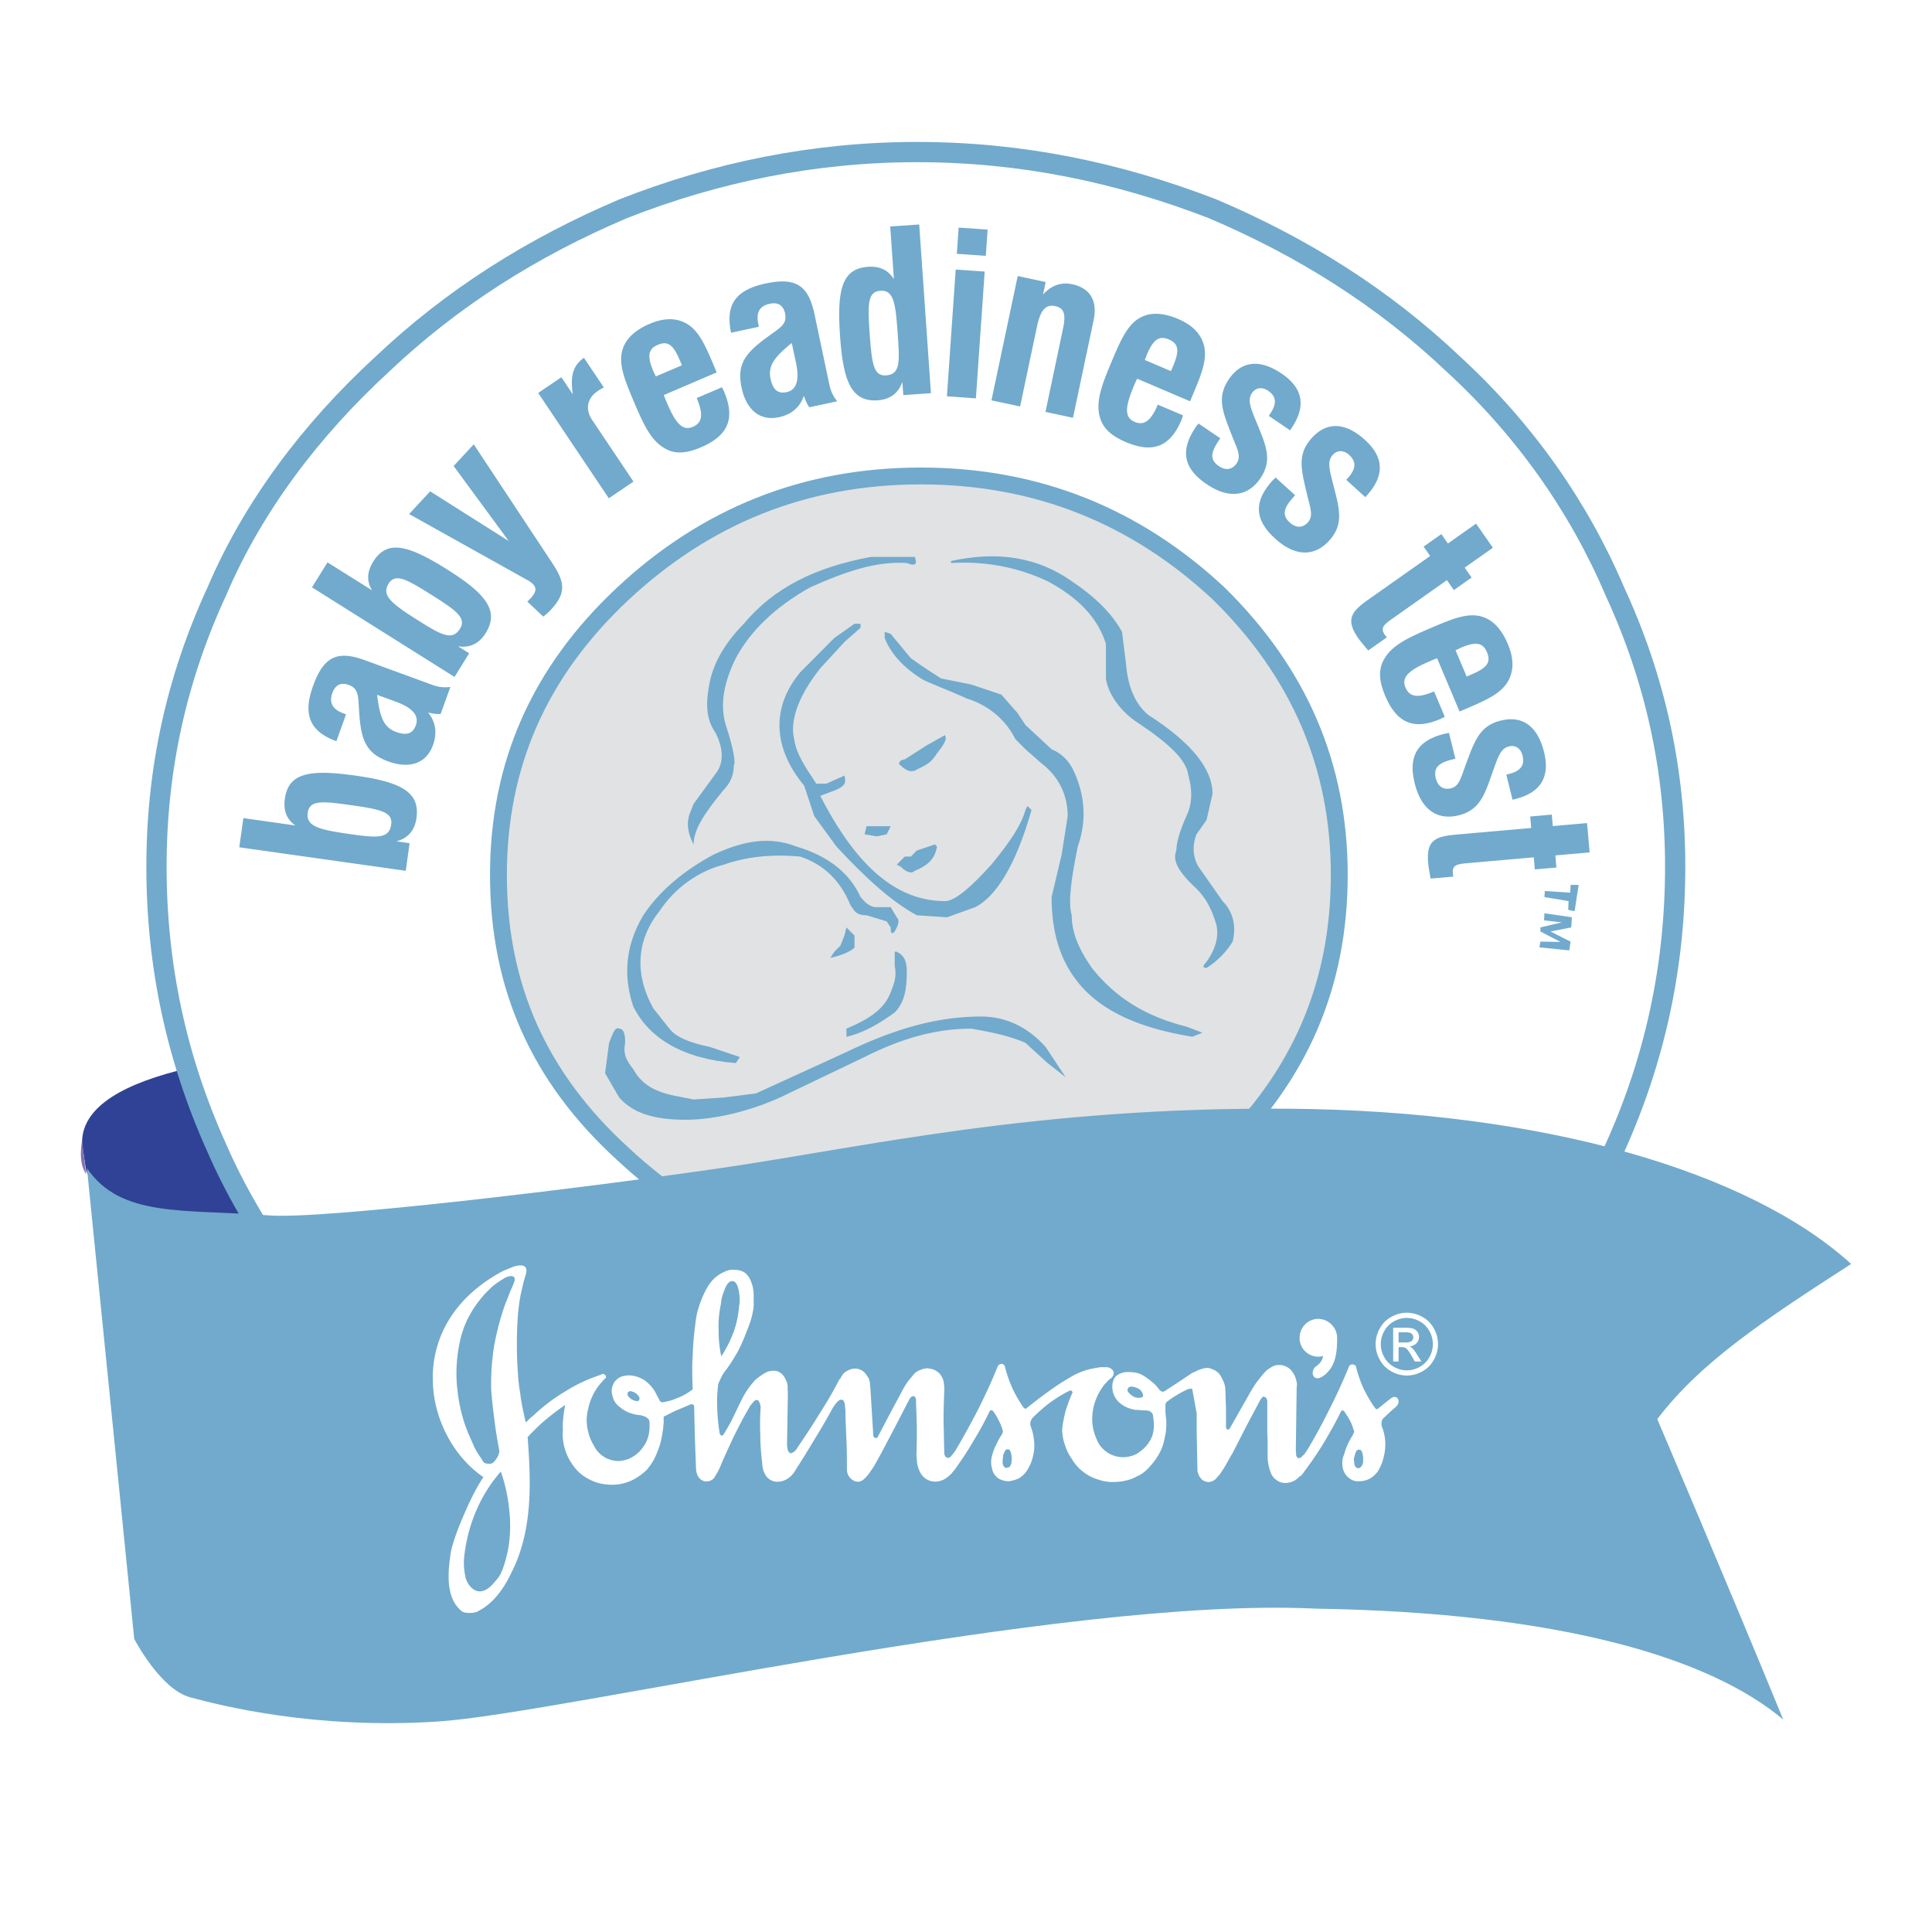 <svg xmlns="http://www.w3.org/2000/svg" width="2500" height="2500" viewBox="0 0 192.756 192.756"><path fill-rule="evenodd" clip-rule="evenodd" fill="#fff" d="M0 0h192.756v192.756H0V0z"/><path d="M8.59 116.768l-.401-2.625c-.201-6.463 12.844-9.695 38.532-10.1l-.401 17.168c-.201.404-7.024.607-19.667.404-8.429-.404-13.647-1.01-16.055-2.424-1.005-.404-1.607-1.414-2.008-2.423z" fill-rule="evenodd" clip-rule="evenodd" fill="#304296"/><path d="M167.133 86.47c0-9.695-2.006-18.784-6.02-27.469-3.613-8.483-9.031-16.158-16.055-22.621-7.025-6.666-15.053-11.716-24.084-15.553-9.432-3.635-19.064-5.655-29.5-5.655-10.235 0-20.069 2.02-29.301 5.655-9.031 3.837-17.059 8.887-24.083 15.553-7.024 6.463-12.844 14.138-16.457 22.621-4.014 8.686-6.021 17.774-6.021 27.469 0 9.897 2.007 19.188 6.021 28.077 3.612 8.279 9.433 16.158 16.457 22.822 7.024 6.465 15.052 11.514 24.083 15.15 9.231 3.635 19.065 5.654 29.301 5.654 10.436 0 20.069-2.02 29.5-5.654 9.031-3.637 17.059-8.686 24.084-15.15 7.023-6.664 12.441-14.543 16.055-22.822 4.014-8.889 6.02-18.18 6.02-28.077z" fill-rule="evenodd" clip-rule="evenodd" fill="#fff"/><path d="M167.133 86.47c0-9.695-2.006-18.784-6.02-27.469-3.613-8.483-9.031-16.158-16.055-22.621-7.025-6.666-15.053-11.716-24.084-15.553-9.432-3.635-19.064-5.655-29.5-5.655-10.235 0-20.069 2.02-29.301 5.655-9.031 3.837-17.059 8.887-24.083 15.553-7.024 6.463-12.844 14.138-16.457 22.621-4.014 8.686-6.021 17.774-6.021 27.469 0 9.897 2.007 19.188 6.021 28.077 3.612 8.279 9.433 16.158 16.457 22.822 7.024 6.465 15.052 11.514 24.083 15.15 9.231 3.635 19.065 5.654 29.301 5.654 10.436 0 20.069-2.02 29.5-5.654 9.031-3.637 17.059-8.686 24.084-15.15 7.023-6.664 12.441-14.543 16.055-22.822 4.014-8.889 6.02-18.18 6.02-28.077" fill="none" stroke="#71aacc" stroke-width="2.02" stroke-linecap="round" stroke-linejoin="round" stroke-miterlimit="2.613"/><path d="M91.875 47.488c-11.641 0-21.474 4.04-29.702 11.715C53.745 67.08 49.73 76.372 49.73 87.279c0 11.108 4.015 20.198 12.443 27.874 8.229 7.674 18.062 11.715 29.702 11.715s21.474-4.041 29.701-11.715c8.029-7.676 12.043-16.766 12.043-27.874 0-10.907-4.014-20.199-12.043-28.076-8.226-7.675-18.06-11.715-29.701-11.715z" fill-rule="evenodd" clip-rule="evenodd" fill="#e1e2e3"/><path d="M91.875 47.488c-11.641 0-21.474 4.04-29.702 11.715C53.745 67.08 49.73 76.372 49.73 87.279c0 11.108 4.015 20.198 12.443 27.874 8.229 7.674 18.062 11.715 29.702 11.715s21.474-4.041 29.701-11.715c8.029-7.676 12.043-16.766 12.043-27.874 0-10.907-4.014-20.199-12.043-28.076-8.226-7.675-18.06-11.715-29.701-11.715" fill="none" stroke="#71aacc" stroke-width="1.683" stroke-linecap="round" stroke-linejoin="round" stroke-miterlimit="2.613"/><path d="M8.59 117.172c-.602-1.01-.602-2.02-.401-3.434l.401 3.434z" fill-rule="evenodd" clip-rule="evenodd" fill="#8372b0"/><path d="M83.848 94.348l.401-1.01.201-.808.803.808v1.211c-.401.405-1.405.809-2.408 1.01l.401-.605.602-.606zm4.014-11.917h1.003l-.401.808-1.003.202-1.204-.202.2-.808h1.405zm14.449 21.612c-1.404-.605-3.01-1.01-5.418-1.414-3.612 0-7.023 1.01-10.636 2.828l-8.429 4.039c-3.612 1.617-7.024 2.223-9.432 2.223-3.01 0-5.218-.605-6.622-2.223l-1.406-2.424.401-3.029c.401-1.01.602-1.615 1.004-1.414.4 0 .601.404.601 1.414-.201 1.01 0 1.615.803 2.625 1.003 1.818 2.608 2.424 5.017 2.828l1.003.201 3.01-.201 3.211-.404 8.83-4.039c5.018-2.424 9.232-3.635 13.647-3.635 2.408 0 4.615 1.01 6.422 3.029l2.006 3.029-1.805-1.414-2.207-2.019zm-13.044-9.089h.2c.803.404 1.004 1.009 1.004 2.021 0 1.615-.201 3.029-1.204 4.039-1.405 1.01-3.01 2.02-4.817 2.424v-.809c2.408-1.01 3.813-2.02 4.416-3.635.401-1.01.602-1.617.401-2.627v-1.413zm0-2.02c-.401.404-.401 0-.401-.404l-.401-.605-2.007-.606c-1.003 0-1.204-.404-1.605-1.01-1.003-2.424-2.608-4.04-5.017-4.847-2.807-.264-5.349.004-7.627.807-2.408.606-4.816 2.222-6.422 4.646-2.408 3.029-2.408 6.462-.602 9.695l1.604 2.02c.603.809 2.008 1.414 4.015 1.818l3.01 1.01-.4.605c-5.218-.404-8.631-2.424-10.235-5.654-1.004-3.031-.803-6.06 1.003-9.09 1.605-2.424 4.014-4.444 7.024-6.06 3.011-1.414 5.619-1.818 8.229-.808 3.412 1.01 5.418 2.828 6.422 5.049.401.404.602.808 1.404 1.01h1.606l.602 1.01c.4.404-.002 1.01-.202 1.414zm4.013-8.685l.201.203c-.201 1.414-1.204 2.019-2.208 2.423-.401.404-1.003 0-1.404-.404l-.402-.202.803-.807h.602l.603-.606 1.805-.607zm1.004-10.907c.2.404 0 .808-.803 1.818-.602 1.01-1.204 1.212-2.007 1.615-.603.405-1.205 0-1.605-.403-.402-.202 0-.606.401-.606l2.208-1.413 1.806-1.011zm.602-17.37c4.616-1.01 8.63-.404 12.042 2.019 2.408 1.616 4.014 3.232 5.016 5.05l.402 3.232c.201 2.423 1.004 4.04 2.207 5.049 4.416 2.828 6.422 5.453 6.422 7.877l-.602 2.626-1.004 1.414c-.4 1.01-.4 2.222.201 3.231l2.408 3.434c1.004 1.011 1.404 2.424 1.004 4.04-.602 1.01-1.605 2.02-2.609 2.625-.4 0-.4-.202 0-.606 1.004-1.414 1.203-2.625 1.004-3.636-.402-1.413-1.004-2.828-2.408-4.039-1.404-1.414-2.008-2.424-1.605-3.434 0-.606.201-1.616 1.002-3.434.604-1.212.604-2.626.201-4.04-.201-1.616-2.006-3.231-5.016-5.252-1.607-1.01-3.012-2.827-3.211-4.443v-3.434c-.805-2.626-2.811-4.646-5.82-6.262-3.012-1.413-6.223-2.019-9.634-1.817v-.2zm-9.031 6.261v.403l-1.606 1.414-2.409 2.626c-2.407 3.03-3.009 5.453-2.608 7.069.201 1.414 1.003 2.626 2.208 4.444h1.004l1.806-.808c.201.808 0 1.01-.803 1.414l-1.606.606c3.613 7.069 7.626 10.503 12.443 10.503 1.003 0 2.608-1.414 4.617-3.636 2.006-2.423 3.01-4.039 3.41-5.453l.201-.404.402.404c-1.607 5.655-3.613 8.685-5.621 9.695l-2.809 1.01-3.01-.202c-2.609-1.415-5.218-3.837-8.028-6.867l-2.208-3.03-.401-1.212-.603-1.817c-3.01-3.636-3.411-7.675-.4-11.312l3.411-3.433 2.007-1.414h.603zm2.408.808l.602.202 2.006 2.424c1.405 1.01 2.409 1.616 3.011 2.02l3.01.606 3.01 1.01 1.605 1.817.803 1.212 2.609 2.424c1.404.605 2.008 1.616 2.408 2.625 1.004 2.424 1.004 4.848.201 7.07-.602 3.03-1.004 5.453-.602 6.867 0 1.616.602 3.231 2.006 5.251 2.408 3.03 5.42 4.849 9.432 5.858l1.607.605-1.004.404c-5.018-.809-9.031-2.424-11.439-5.453-1.605-2.021-2.609-4.646-2.609-8.484l1.004-4.241.602-3.837c0-2.222-1.004-4.04-2.607-5.252l-1.607-1.414-1.004-1.01c-1.002-2.02-2.809-3.434-4.816-4.04-2.207-1.01-4.013-1.616-4.615-2.02-1.606-1.01-3.01-2.424-3.612-4.04v-.604h-.001zm-17.46 5.049c.401-2.021 1.605-4.04 3.412-5.857 3.01-3.636 7.224-5.655 12.643-6.666h4.415c.201.606.201 1.01-.802.606-3.01-.202-6.021.808-9.633 2.424-3.612 2.02-6.021 4.443-7.425 7.069-1.205 2.424-1.606 4.646-1.004 6.665.803 2.424 1.004 3.838.803 4.04 0 1.01-.401 1.818-1.004 2.423-2.007 2.424-3.01 4.041-3.01 5.454-.401-.808-.802-1.817-.401-3.029l.401-1.01 2.208-3.029c.803-1.01.803-2.424 0-4.04-1.004-1.414-1.004-3.03-.603-5.05zM157.5 88.289l-.4 2.626-.637-.138.033-.873-2.408-.404.039-.605 2.539.166.031-.772h.803zM156.83 91.518l-.066 1.012-2.073.404 2.006 1.01-.133.876-2.978-.304.102-.572 2.005.033-2.005-1.043v-.404l2.138-.506-1.771-.199.033-.711 2.742.404zM8.675 116.551l4.717 46.959s2.592 5.027 5.584 5.832 12.364 3.219 24.727 2.414c12.364-.805 62.119-12.492 87.541-11.264 24.811.402 39.484 5.029 46.664 11.062-5.311-12.963-12.562-29.967-12.562-29.967 4.348-5.729 10.721-9.91 19.342-15.484-10.152-9.232-30.711-15.285-56.035-15.486s-42.429 3.83-56.556 5.895c-14.126 2.066-39.921 5.162-45.244 4.75-8.555-.664-14.773.267-18.178-4.711z" fill-rule="evenodd" clip-rule="evenodd" fill="#71aacc"/><path d="M138.746 139.539c-.445.334-.854.67-1.262 1.008-.037 0-.037.037-.074.037h-.111s-.035 0-.035-.037c-.037 0-.037-.039-.076-.076-.443-.598-.814-1.268-1.148-1.941a12.892 12.892 0 0 1-.742-2.127.206.206 0 0 0-.111-.186c-.074-.074-.148-.074-.223-.074-.074-.039-.148 0-.223.037s-.111.074-.148.148a55.663 55.663 0 0 1-1.965 4.293 55.548 55.548 0 0 1-2.262 4.143c-.074.074-.111.186-.186.26-.074.113-.186.188-.26.262l-.111.113c-.037.037-.074.037-.111.074h-.186l-.037-.037c-.037-.037-.074-.076-.111-.111-.037-.113-.074-.188-.037-.301-.037-.111-.037-.223-.037-.336v-.373l.037-2.725.037-2.762v-.336l.037-.373a3.196 3.196 0 0 0-.223-.857c-.148-.262-.297-.521-.518-.709-.186-.15-.445-.262-.668-.336a2.49 2.49 0 0 0-.742 0c-.186.074-.371.148-.52.262a1.714 1.714 0 0 0-.445.336c-.295.297-.555.635-.814.969-.26.336-.482.709-.705 1.082l-1.039 1.83-1.037 1.828c-.037.037-.037.074-.074.074-.037.039-.074.039-.111.039-.037-.039-.111-.039-.111-.076-.037-.037-.074-.074-.074-.111v-1.979c-.037-.672-.037-1.307-.074-1.979a2.81 2.81 0 0 0-.148-.596c-.074-.15-.148-.336-.26-.523-.074-.148-.148-.262-.26-.373s-.26-.225-.408-.299a2.598 2.598 0 0 0-.631-.223c-.221 0-.48.037-.666.111a1.818 1.818 0 0 0-.482.186c-.148.076-.334.15-.482.225l-1.336.896-1.371.895c-.037.037-.074.037-.111.037a.113.113 0 0 1-.148 0c-.037 0-.074 0-.111-.037s-.111-.074-.148-.111a3.565 3.565 0 0 0-.816-.859 5.618 5.618 0 0 0-.963-.67c-.223-.113-.482-.188-.742-.225s-.52-.037-.779-.037c-.408.037-.777.186-1.037.41-.223.225-.371.561-.371 1.045 0 .262.037.521.148.783.074.225.223.449.408.672.223.225.482.41.777.561.297.148.594.225.928.299l.631.037.668.037c.109.037.258.074.332.188.113.074.186.223.186.484.186 1.156-.035 1.941-.408 2.463-.332.561-.814.896-1.186 1.156-.705.375-1.484.449-2.15.262a2.889 2.889 0 0 1-1.67-1.23c-.408-.748-.703-1.643-.668-2.65a5.526 5.526 0 0 1 1.039-3.023c.111-.188.26-.336.408-.484.111-.15.297-.299.445-.412.074-.035.111-.111.148-.186.074-.037.074-.111.074-.188.037-.111.037-.186 0-.26 0-.076-.037-.111-.111-.188a.672.672 0 0 0-.26-.186.673.673 0 0 0-.297-.076h-.631c-.221.037-.443.076-.631.113a5.818 5.818 0 0 0-1.223.336 6.533 6.533 0 0 0-1.15.559c-.777.449-1.52.934-2.225 1.455-.742.523-1.445 1.084-2.15 1.643l-.037.039h-.074c-.037 0-.074-.039-.074-.039-.037 0-.037-.037-.074-.037a12.866 12.866 0 0 1-1.148-1.979 12.31 12.31 0 0 1-.742-2.164c0-.074-.037-.111-.111-.148-.037-.076-.111-.076-.186-.113a.518.518 0 0 0-.26.076c-.074.037-.111.111-.148.148-.594 1.492-1.262 2.912-1.965 4.33a89.035 89.035 0 0 1-2.263 4.105c-.074.111-.148.186-.223.297-.073.076-.147.188-.222.262a.078.078 0 0 1-.074.074.277.277 0 0 1-.148.076c-.074.037-.111 0-.186 0-.037-.037-.111-.076-.148-.111-.037-.076-.074-.113-.074-.188-.037-.037-.037-.113-.037-.188-.038-1.045-.038-2.09-.075-3.135 0-1.082.037-2.127.075-3.135 0-.447-.038-.746-.111-1.008-.075-.262-.223-.447-.334-.598a1.876 1.876 0 0 0-.668-.447c-.222-.074-.371-.074-.556-.111-.185 0-.445.037-.667.148-.26.076-.52.225-.705.447-.186.225-.37.449-.556.672a9.022 9.022 0 0 0-.482.746l-1.297 2.428-1.299 2.463c-.037.037-.074.037-.111.037-.037.037-.074.037-.111 0-.037 0-.074-.037-.111-.074-.037-.037-.074-.076-.074-.113l-.148-2.426-.148-2.389c-.037-.299-.037-.484-.075-.672-.037-.186-.148-.373-.333-.633-.372-.523-.854-.635-1.298-.598-.408.074-.816.299-1.002.521-.074.076-.11.188-.185.262a.871.871 0 0 1-.223.336 36.72 36.72 0 0 1-1.928 3.322c-.667 1.119-1.372 2.164-2.077 3.209l-.148.225-.148.223c-.074.076-.148.188-.26.225a.41.41 0 0 1-.223.111c-.111 0-.185-.037-.26-.148a.756.756 0 0 1-.111-.41c-.038-.076-.038-.188-.038-.262v-.299l.038-2.277.037-2.275v-.487c-.037-.299 0-.484-.037-.672-.038-.223-.111-.41-.297-.746a1.362 1.362 0 0 0-.704-.596c-.26-.074-.593-.074-.965.037a3.629 3.629 0 0 0-.704.41c-.26.188-.52.373-.667.559a8.3 8.3 0 0 0-1.039 1.457c-.296.559-.63 1.27-1.224 2.5-.111.225-.26.447-.371.672-.148.225-.259.447-.408.672l-.074.074c-.037 0-.074.037-.111.037s-.074-.037-.111-.074c-.037 0-.037-.037-.074-.074a19.512 19.512 0 0 1-.259-2.537c-.038-.822 0-1.682.11-2.502.111-.225.223-.484.334-.709s.26-.447.408-.635c.445-.559.815-1.193 1.187-1.828.333-.635.63-1.307.89-2.016.408-.971.557-1.568.63-2.016.112-.447.075-.746.075-1.082 0-.188.037-.746-.075-1.307-.148-.598-.371-1.193-.89-1.529a1.747 1.747 0 0 0-.89-.225c-.333-.037-.668 0-.964.15a3.483 3.483 0 0 0-1.484 1.119c-.371.484-.63 1.045-.853 1.566-.186.449-.334.896-.445 1.307a8.47 8.47 0 0 0-.223 1.344 29.574 29.574 0 0 0-.26 3.135c-.074 1.082-.037 2.129 0 3.172v.113c0 .037-.037.037-.074.074-.408.299-.89.598-1.409.783a5.375 5.375 0 0 1-1.558.449c-.037 0-.074 0-.111-.039-.037-.037-.075-.037-.111-.074-.074-.186-.186-.373-.297-.559a3.99 3.99 0 0 0-.296-.561 4.165 4.165 0 0 0-.667-.746 2.665 2.665 0 0 0-.89-.523c-.259-.111-.519-.148-.815-.186-.297 0-.594.037-.854.111-.296.113-.52.299-.704.523a1.97 1.97 0 0 0-.297.82c0 .299.074.635.186.934.111.26.296.521.556.709.296.262.593.447.927.598.296.111.667.223 1.001.26.148 0 .297.037.408.076.148.037.26.074.371.148.112.074.187.148.26.225.037.111.074.186.074.297V142.483c-.037.672-.222 1.344-.63 1.865a3.28 3.28 0 0 1-1.521 1.232c-.333.111-.667.188-.964.188a2.77 2.77 0 0 1-.964-.188c-.333-.111-.593-.299-.853-.523a2.404 2.404 0 0 1-.593-.783 4.779 4.779 0 0 1-.667-1.754 4.32 4.32 0 0 1 .037-1.828 6.185 6.185 0 0 1 .63-1.754 6.244 6.244 0 0 1 1.15-1.457c.038-.074.038-.148 0-.186 0-.074-.037-.111-.112-.148a.274.274 0 0 0-.185-.076c-.075 0-.112.037-.149.076-1.26.41-2.485.969-3.597 1.678-1.112.672-2.188 1.457-3.152 2.389l-.408.336-.371.373-.111-.484-.111-.521a17.378 17.378 0 0 1-.334-1.904 16.704 16.704 0 0 1-.222-1.904 40.26 40.26 0 0 1 0-6.007c.075-.709.148-1.381.297-2.053s.296-1.344.519-2.016c0-.074 0-.148.037-.225 0-.074-.037-.148-.037-.223-.074-.262-.297-.336-.557-.336-.259 0-.519.074-.667.111-.26.111-.557.225-.816.336-.297.111-.556.262-.816.41-4.821 2.799-6.601 6.906-6.453 10.787.111 3.881 2.188 7.539 5.043 9.479-.742 1.082-1.483 2.65-2.113 4.143-.631 1.494-1.113 2.912-1.187 3.695-.223 1.457-.223 2.613-.037 3.471.185.896.556 1.531 1.112 2.016.148.15.445.225.816.225.333 0 .705-.037.964-.225 1.001-.521 1.706-1.307 2.262-2.09.556-.783.89-1.529 1.149-2.053.89-1.865 1.372-3.955 1.558-6.158.185-2.238.074-4.59-.111-7.016.557-.598 1.149-1.195 1.78-1.717a24.313 24.313 0 0 1 1.965-1.492c-.074.41-.148.82-.186 1.23-.037.41-.074.82-.037 1.232-.075.783.037 1.529.296 2.238s.667 1.344 1.187 1.904a4.28 4.28 0 0 0 1.149.82c.408.225.853.373 1.298.447.556.113 1.15.113 1.706.039.593-.113 1.149-.299 1.632-.598a5.535 5.535 0 0 0 1.075-.822c.297-.336.557-.709.779-1.119.223-.486.445-1.008.593-1.531.148-.521.223-1.082.297-1.604 0-.188.037-.336.037-.486v-.484c0-.037 0-.074.037-.111 0-.037.037-.037.074-.037.445-.225.853-.449 1.298-.635.445-.188.89-.373 1.334-.561h.111c.037 0 .037.037.074.037.037.039.037.039.074.074 0 .039.038.039.038.076l.073 3.098.112 3.098c.037.82.408 1.193.853 1.307.408.074.853-.113 1-.412.112-.148.186-.334.297-.484.074-.15.148-.299.223-.447.408-1.008.89-2.016 1.335-2.986.482-.971.964-1.941 1.521-2.873.074-.113.111-.225.186-.336.074-.074.148-.188.222-.262.223-.299.372-.336.482-.299s.186.148.186.186c.037.076.074.188.111.262 0 .113.038.188.038.299a22.125 22.125 0 0 0-.038 2.725c0 .934.075 1.828.186 2.762.037 1.232.668 1.867 1.409 1.904.705.074 1.52-.373 1.966-1.232.481-.746 1.112-1.754 1.78-2.873a64.257 64.257 0 0 0 1.929-3.322c.073-.111.148-.188.185-.262.074-.074.148-.186.223-.262l.111-.111c.038 0 .074-.037.111-.074.186-.074.297-.037.371.037.074.074.111.188.148.299.038.225.038.447.075.635v.672c.037.857.074 1.754.111 2.65.037.857.037 1.754.037 2.648 0 .449.26.859.593 1.045a.85.85 0 0 0 1.113-.111c.148-.111.223-.225.333-.336.111-.148.222-.262.297-.41.222-.299.408-.598.593-.934l.557-1.008 1.372-2.613 1.372-2.648c.075-.15.186-.262.297-.299s.223 0 .296.074c0 .037.037.111.037.15a.46.46 0 0 1 .038.223v.298c.037.859.074 1.717.074 2.537 0 .859 0 1.717-.037 2.576.037.299.037.598.074.82.038.262.111.486.223.746.26.598.705.934 1.224 1.047.556.111 1.15-.039 1.669-.486.111-.111.223-.186.334-.299a2.61 2.61 0 0 1 .296-.373c.667-.934 1.298-1.865 1.854-2.836a33.671 33.671 0 0 0 1.631-2.986.08.08 0 0 1 .074-.074c0-.037.037-.037.074-.037s.074 0 .111.037c.037 0 .074.037.074.037.223.299.408.598.557.934.186.299.297.633.408 1.008 0 .037.037.037.037.074s-.037.074-.037.111 0 .076-.037.113c0 .037-.037.074-.037.111a4.624 4.624 0 0 0-.52.934c-.186.297-.297.633-.408.969-.074.262-.148.561-.148.822 0 .26.037.484.111.746.074.373.297.672.594.896.297.186.668.299 1.039.299a3.37 3.37 0 0 0 1.037-.299c.297-.188.594-.447.779-.748.445-.672.668-1.416.742-2.201a5.447 5.447 0 0 0-.371-2.277.767.767 0 0 1 0-.41c.037-.148.111-.262.186-.373a16.835 16.835 0 0 1 1.742-1.529c.631-.449 1.262-.859 1.967-1.195.035 0 .072-.037.109-.037.074.037.111.037.111.074.037.037.074.074.074.111 0 .039 0 .076-.037.113a17.559 17.559 0 0 0-.666 1.791c-.148.635-.297 1.27-.334 1.904.037.521.111 1.008.297 1.492.146.484.369.934.666 1.344.297.521.705.971 1.15 1.307.482.373 1 .635 1.557.783.445.15.891.225 1.336.225.482 0 .928-.037 1.373-.15.369-.074.74-.223 1.074-.41.371-.148.668-.373.965-.635a7.883 7.883 0 0 0 1-1.193c.297-.449.52-.896.668-1.381.111-.41.186-.785.26-1.195.037-.41.074-.82.037-1.268-.037-.225-.037-.486-.074-.709v-.785c0-.037.037-.111.037-.148a.293.293 0 0 1 .148-.15 5.83 5.83 0 0 1 .928-.633 7.59 7.59 0 0 1 .963-.523c.074-.037.148-.074.186-.074.074-.037.111-.037.186-.037.074-.039.148 0 .223 0l.445 2.463v1.902l.074 3.658c0 .074 0 .188.037.299l.111.336c.111.148.223.336.371.447.223.15.443.188.666.188.223-.037.408-.113.594-.262.111-.111.223-.262.334-.373s.186-.225.26-.336c.223-.336.408-.635.594-.971s.371-.672.555-.971l1.373-2.688 1.408-2.648a3.01 3.01 0 0 0 .113-.113c0-.037.035-.074.074-.111.037-.037.072-.037.109-.037s.074 0 .111.037c.037 0 .074 0 .111.037s.037.074.074.113c0 .037.037.074.037.111.037.037.037.074.037.111v3.171c.037.523.037 1.008.037 1.531v.709c0 .299 0 .598.074.895 0 .113.037.225.074.338v.037c.074.262.148.484.26.709.111.186.26.373.445.484.186.15.371.262.631.299.223.037.482.037.705-.037.221-.037.48-.15.666-.299.111-.074.186-.148.26-.225.111-.074.186-.148.297-.223.037-.074.148-.188.223-.299 0 0 .037-.037.037-.074.037-.039.111-.113.148-.188a32.565 32.565 0 0 0 1.854-2.762c.594-1.008 1.15-1.979 1.633-2.986.037-.037.037-.074.074-.111h.183c0 .037.037.037.076.074.184.299.406.598.555.896.186.336.297.672.408 1.045.037.037.037.074.037.111 0 0 0 .037-.037.074 0 .039-.037.076-.037.076 0 .037-.037.074-.037.111-.186.299-.371.635-.52.934-.148.336-.295.709-.369 1.045a1.713 1.713 0 0 0-.188.746c0 .26 0 .521.076.746.111.373.332.709.629.896.26.223.631.336 1.002.299.371 0 .742-.113 1.039-.262.334-.188.594-.447.814-.746.408-.674.631-1.455.705-2.203a4.747 4.747 0 0 0-.334-2.277.914.914 0 0 1 0-.447.56.56 0 0 1 .148-.336c.408-.373.779-.746 1.188-1.082.742-.594.148-1.414-.446-.891zm-25.031-.076c-.148 0-.371 0-.594-.111a1.659 1.659 0 0 1-.408-.299c-.148-.15-.223-.262-.223-.336 0-.148.074-.262.148-.299.111-.074.223-.074.334-.074.223.037.482.111.705.262.186.148.371.373.371.672.001.111-.148.148-.333.185zm-41.794-9.33c.037-.336.074-.635.186-.971.111-.299.223-.635.371-.896.037-.111.111-.148.148-.223.074-.074.111-.113.185-.148a.279.279 0 0 1 .186-.076h.148c.111.037.148.076.223.111.037.076.074.113.112.188v.037h.037c.148.336.223.709.259 1.082.038.336.038.709-.037 1.084a10.166 10.166 0 0 1-.557 2.611c-.333.859-.742 1.68-1.224 2.389a12.194 12.194 0 0 1-.26-2.611c-.036-.86.038-1.718.223-2.577zm-8.158 9.555c0 .037-.037.037-.074.074-.037 0-.075.037-.111.037h-.074c-.037-.037-.074-.037-.148-.037-.074-.037-.185-.074-.259-.111a.732.732 0 0 1-.222-.15c-.038-.037-.112-.074-.148-.148-.037-.037-.075-.111-.111-.148v-.15c0-.037 0-.111.037-.15.038-.037.075-.037.111-.074.038-.037.074-.037.112-.037.037 0 .111 0 .147.037.075 0 .112.037.149.037.111.037.222.113.333.188.074.074.148.15.223.262a.28.28 0 0 1 .074.148c-.002.073-.002.147-.039.222zm-13.09 15.003c-.26 1.193-.52 1.941-.779 2.426-.26.447-.52.672-.63.82-.631.746-1.224.934-1.706.785-.482-.15-.89-.635-1.112-1.307 0-.111-.075-.336-.112-.672-.037-.336-.074-.746-.037-1.232.148-1.566.52-3.135 1.149-4.627a14.569 14.569 0 0 1 2.521-4.068c.445 1.27.741 2.65.853 3.992a13.38 13.38 0 0 1-.147 3.883zm.667-26.947v.074s0 .037-.038.076l-.185.484-.223.484-.222.598-.26.635a26.744 26.744 0 0 0-1.112 4.18 24.021 24.021 0 0 0-.296 4.33 44.6 44.6 0 0 0 .333 3.098c.111 1.008.297 2.053.482 3.061 0 .186-.074.373-.148.521a1.42 1.42 0 0 1-.334.486c-.074.111-.148.186-.259.223a.738.738 0 0 1-.408.039c-.111 0-.223-.039-.333-.076-.074-.074-.186-.186-.223-.299-.223-.334-.445-.635-.63-.971-.185-.336-.333-.707-.482-1.043a15.076 15.076 0 0 1-1.335-4.742c-.223-1.641-.148-3.283.186-4.926.185-.895.481-1.791.927-2.613.445-.857 1.001-1.604 1.632-2.312.259-.262.519-.523.815-.785.297-.223.594-.447.927-.633.075-.039.148-.113.223-.15.111-.037.185-.074.296-.111.259-.074.445-.074.556 0 .111.073.148.222.111.372zm49.58 18.027c0 .111 0 .223-.037.297a.813.813 0 0 1-.184.299c-.037.039-.113.039-.186.076h-.223l-.148-.15c-.037-.074-.074-.111-.074-.188-.037-.072-.037-.186-.037-.297 0-.113 0-.225.037-.336 0-.113 0-.225.037-.373.074-.113.111-.262.186-.373.035-.039.074-.076.109-.113.039 0 .113-.037.186 0 .039 0 .113.037.15.037.035.037.035.113.072.15.074.186.111.336.111.484.038.152.038.337.001.487zm35.082.038a.694.694 0 0 1-.074.297.426.426 0 0 1-.186.262c-.037.076-.111.113-.186.113s-.148 0-.186-.037a.293.293 0 0 1-.148-.15c-.074-.037-.074-.111-.074-.148-.037-.111-.037-.188-.037-.299-.037-.111-.037-.188-.037-.299.037-.148.074-.299.111-.41.037-.15.074-.262.148-.373.037-.037.074-.076.148-.113a.113.113 0 0 1 .148 0c.074 0 .111 0 .148.037.037.039.074.113.111.15.037.148.074.299.111.486.003.148.003.333.003.484zm-2.596-12.317c0 1.492-.148 2.836-1.299 3.732-1.148.857-1.445-.449-.814-.896.443-.299.666-.672.703-1.045a1.869 1.869 0 0 1-.482.074 1.865 1.865 0 0 1-1.854-1.865c0-1.045.816-1.904 1.854-1.904 1.039 0 1.892.859 1.892 1.904zM140.361 130.971a3.19 3.19 0 0 1 1.531.404c.496.27.885.656 1.162 1.158s.418 1.027.418 1.572a3.18 3.18 0 0 1-.412 1.557 2.904 2.904 0 0 1-1.15 1.16c-.494.277-1.01.414-1.549.414s-1.057-.137-1.549-.414a2.897 2.897 0 0 1-1.152-1.16 3.161 3.161 0 0 1-.414-1.557c0-.545.141-1.07.42-1.572.277-.502.666-.889 1.164-1.158s1.01-.404 1.531-.404zm0 .519c-.438 0-.863.113-1.277.338s-.738.549-.971.967c-.234.42-.352.855-.352 1.311 0 .451.115.883.346 1.297.229.414.551.736.963.969.412.23.842.346 1.291.346.447 0 .879-.115 1.291-.346.412-.232.732-.555.961-.969a2.64 2.64 0 0 0-.006-2.608 2.41 2.41 0 0 0-.971-.967 2.66 2.66 0 0 0-1.275-.338zm-1.365 4.346v-3.369h1.15c.395 0 .678.029.854.092a.833.833 0 0 1 .422.326.87.87 0 0 1 .156.494.902.902 0 0 1-.262.643c-.174.184-.406.285-.695.309a.892.892 0 0 1 .283.178c.137.133.301.355.496.67l.408.658h-.66l-.297-.531c-.234-.416-.422-.678-.564-.783-.1-.078-.244-.117-.434-.117h-.316v1.432h-.541v-.002zm.541-1.897h.654c.312 0 .527-.049.641-.141a.46.46 0 0 0 .172-.375c0-.1-.027-.188-.082-.268-.055-.078-.131-.137-.229-.176s-.279-.059-.543-.059h-.613v1.019z" fill-rule="evenodd" clip-rule="evenodd" fill="#fff"/><path d="M40.483 86.88l.382-2.753-1.305-.188c1.148-.31 1.821-1.099 1.992-2.322.36-2.577-1.505-3.587-6.054-4.23-4.594-.65-6.712-.295-7.076 2.305-.164 1.178.167 2.041 1.048 2.667l-5.188-.737-.409 2.914 16.61 2.344zm-9.778-5.798c.182-1.291 1.513-1.148 4.36-.744 2.891.408 4.139.677 3.965 1.918-.193 1.381-1.294 1.357-3.876.995-3.223-.455-4.646-.748-4.449-2.169zM43.97 71.214l.965-2.677c-.673.09-1.234.004-1.839-.221l-6.689-2.446c-2.743-1.006-4.106-.381-5.166 2.547-1.038 2.869-.364 4.548 2.319 5.532l.965-2.677-.229-.087c-1.112-.408-1.494-1.047-1.13-2.061.29-.8.863-1.07 1.617-.793 1.07.389.939 1.205 1.059 2.847.19 2.625.654 3.965 2.873 4.78 2.182.797 3.831.184 4.479-1.612.442-1.223.275-2.334-.484-3.253.616.125 1.025.182 1.26.121zm-6.345-1.888l1.889.689c1.676.613 2.318 1.399 1.973 2.349-.305.841-.925 1.047-1.973.662-1.256-.461-1.628-1.531-1.889-3.7zM45.348 67.539l1.463-2.36-1.114-.699c1.173.183 2.107-.262 2.757-1.31 1.371-2.207.078-3.894-3.821-6.343-3.932-2.472-6.013-3.015-7.396-.79-.624 1.011-.672 1.934-.119 2.861l-4.444-2.792-1.546 2.494 14.22 8.939zm-6.585-9.299c.687-1.103 1.843-.427 4.281 1.108 2.482 1.555 3.512 2.311 2.851 3.377-.732 1.178-1.732.71-3.947-.682-2.759-1.735-3.94-2.583-3.185-3.803zM54.205 61.52c.322-.25.568-.482.765-.695 1.534-1.661 1.405-2.705.142-4.627l-7.845-11.869-2.007 2.166 5.5 7.488-7.841-4.963-2.1 2.266 11.714 6.542c.289.146.501.314.598.407.423.397.39.827-.186 1.452-.108.112-.197.212-.338.33l1.598 1.503zM60.742 49.715l2.46-1.668-4.129-6.157c-.688-1.025-.519-2.139.536-2.854.149-.101.353-.239.635-.378L58.26 35.7c-1.134.796-1.375 1.882-1.107 3.646l-1.145-1.708-2.312 1.567 7.046 10.51zM69.511 39.714c.661 1.57.598 2.453-.386 2.872-1.026.438-1.717-.336-2.598-2.425-.114-.268-.22-.516-.294-.75l5.274-2.256-.376-.887c-.817-1.941-1.46-3.298-2.619-3.976-1.052-.598-2.26-.594-3.702.02-1.457.625-2.379 1.48-2.706 2.595-.404 1.343.152 2.835 1.034 4.922 1.044 2.476 1.791 4.182 3.312 4.972.965.516 2.069.434 3.485-.173 2.709-1.156 3.444-2.861 2.311-5.547-.058-.142-.14-.28-.211-.445l-2.524 1.078zm-4.08-2.155c-.115-.27-.205-.426-.23-.486-.625-1.466-.584-2.241.423-2.667 1.048-.449 1.575.056 2.205 1.544l.207.494-2.605 1.115zM80.76 40.63l2.769-.592c-.431-.527-.653-1.054-.789-1.69l-1.478-7.002c-.606-2.872-1.854-3.706-4.887-3.059-2.97.636-4.025 2.099-3.435 4.908l2.772-.592-.048-.243c-.246-1.164.088-1.829 1.138-2.053.828-.18 1.355.168 1.523.957.238 1.119-.517 1.44-1.836 2.413-2.11 1.552-2.999 2.659-2.504 4.986.483 2.282 1.872 3.358 3.727 2.963 1.265-.27 2.111-1.003 2.487-2.136.219.594.391.972.561 1.14zm-1.765-6.411l.421 1.975c.367 1.755.049 2.72-.934 2.929-.873.187-1.371-.235-1.602-1.331-.278-1.317.424-2.204 2.115-3.573zM90.029 38.098l.094 1.321 2.757-.191-1.171-16.832-2.891.201.367 5.259c-.579-.924-1.411-1.316-2.59-1.234-2.602.183-3.104 2.29-2.78 6.942.319 4.612 1.192 6.557 3.772 6.374 1.224-.089 2.051-.71 2.442-1.84zm-3.274-4.986c-.189-2.73-.19-4.013 1.06-4.099 1.419-.101 1.545 1.354 1.772 4.619l.018.292c.167 2.416.105 3.434-1.208 3.527-1.267.086-1.422-1.227-1.642-4.339zM94.473 39.538l2.892.206.877-12.65-2.892-.202-.877 12.646zm.989-14.214l2.891.202.182-2.618-2.891-.202-.182 2.618zM98.918 39.942l2.859.609 1.668-7.903c.338-1.601.811-2.327 1.836-2.105.938.198 1.062.89.779 2.229l-1.752 8.323 2.744.587 2.061-9.748c.412-1.952-.377-3.197-2.141-3.575-1.113-.239-2.102.123-2.906 1.028l.264-1.249-2.791-.599-2.621 12.403zM115.512 40.369c-.66 1.574-1.334 2.139-2.318 1.716-1.027-.441-.951-1.48-.07-3.568.111-.27.215-.516.334-.733l5.273 2.252.375-.887c.818-1.942 1.338-3.352 1.02-4.661-.303-1.179-1.146-2.049-2.584-2.664-1.457-.62-2.709-.695-3.734-.157-1.238.64-1.918 2.08-2.799 4.167-1.045 2.479-1.746 4.2-1.256 5.85.305 1.059 1.129 1.803 2.545 2.409 2.709 1.156 4.438.505 5.572-2.18.059-.146.1-.303.17-.468l-2.528-1.076zm-1.293-4.456c.115-.266.164-.44.189-.501.617-1.469 1.197-1.979 2.199-1.548 1.049.449 1.053 1.182.428 2.67l-.211.494-2.605-1.115zM119.57 42.25c-.102.15-.209.266-.293.396-1.559 2.327-1.186 4.1 1.107 5.655 2.236 1.519 4.154 1.224 5.377-.599 1.309-1.955.43-3.501-.588-6.033-.463-1.151-.688-1.821-.264-2.453.361-.539 1-.646 1.609-.232.832.565.889 1.279.215 2.285l-.146.221 2.123 1.443.15-.225c1.473-2.191 1.141-3.987-.986-5.431-2.199-1.492-4.051-1.261-5.283.58-1.209 1.807-.617 3.209.305 5.565.514 1.325.977 2.076.49 2.802-.424.632-1.092.748-1.775.284-.867-.591-.859-1.29-.061-2.479l.201-.3-2.181-1.479zM127.264 47.64c-.121.134-.242.235-.346.352-1.867 2.087-1.74 3.893.316 5.756 2.002 1.818 3.941 1.795 5.406.161 1.564-1.75.91-3.4.252-6.056-.301-1.208-.43-1.9.078-2.469.432-.482 1.078-.501 1.625-.003.746.673.707 1.392-.1 2.293l-.18.198 1.902 1.728.184-.202c1.758-1.968 1.678-3.79-.229-5.517-1.969-1.786-3.834-1.815-5.309-.165-1.449 1.619-1.057 3.094-.473 5.555.326 1.384.684 2.191.1 2.843-.506.568-1.182.586-1.795.033-.779-.707-.672-1.396.283-2.469l.238-.266-1.952-1.772zM139.633 61.217l4.727-3.336.691.991 1.771-1.246-.689-.994 2.812-1.983-1.676-2.405-2.814 1.983-.65-.94-1.771 1.249.654.936-6.191 4.365c-1.736 1.223-2.242 2.02-.979 3.842.193.272.535.687.988 1.219l1.861-1.31a1.83 1.83 0 0 1-.195-.246c-.477-.681-.148-.992.766-1.635l.695-.49zM143.08 68.982c-1.561.666-2.438.603-2.855-.39-.434-1.032.336-1.728 2.408-2.614.27-.116.514-.221.748-.296l2.24 5.307.883-.377c1.928-.823 3.277-1.47 3.949-2.637.596-1.059.592-2.274-.018-3.726-.621-1.466-1.473-2.395-2.58-2.723-1.334-.408-2.818.154-4.891 1.04-2.461 1.051-4.156 1.804-4.939 3.333-.512.973-.432 2.084.172 3.51 1.146 2.726 2.842 3.466 5.51 2.326.143-.06.279-.142.443-.213l-1.07-2.54zm2.141-4.106c.268-.116.424-.207.482-.232 1.457-.629 2.227-.588 2.65.426.445 1.056-.057 1.586-1.535 2.219l-.49.209-1.107-2.622zM144.566 73.123c-.172.04-.332.056-.48.096-2.705.682-3.605 2.249-2.936 4.949.654 2.633 2.275 3.707 4.396 3.175 2.271-.569 2.646-2.308 3.572-4.874.424-1.171.697-1.818 1.434-2.001.629-.161 1.174.19 1.35.909.246.979-.189 1.547-1.357 1.844l-.26.063.621 2.505.26-.066c2.553-.641 3.502-2.196 2.881-4.697-.643-2.597-2.174-3.669-4.314-3.132-2.1.523-2.59 1.972-3.475 4.343-.498 1.328-.65 2.2-1.494 2.413-.736.184-1.309-.184-1.51-.987-.252-1.025.219-1.535 1.602-1.882l.346-.089-.636-2.569zM147.271 86.042l5.752-.505.105 1.204 2.154-.186-.107-1.208 3.422-.303-.256-2.925-3.418.3-.1-1.145-2.152.19.096 1.145-7.529.663c-2.107.186-2.943.621-2.75 2.831.029.336.119.868.244 1.556l2.268-.201c-.033-.111-.041-.223-.051-.309-.07-.831.367-.935 1.479-1.033l.843-.074z" fill-rule="evenodd" clip-rule="evenodd" fill="#71aacc"/></svg>